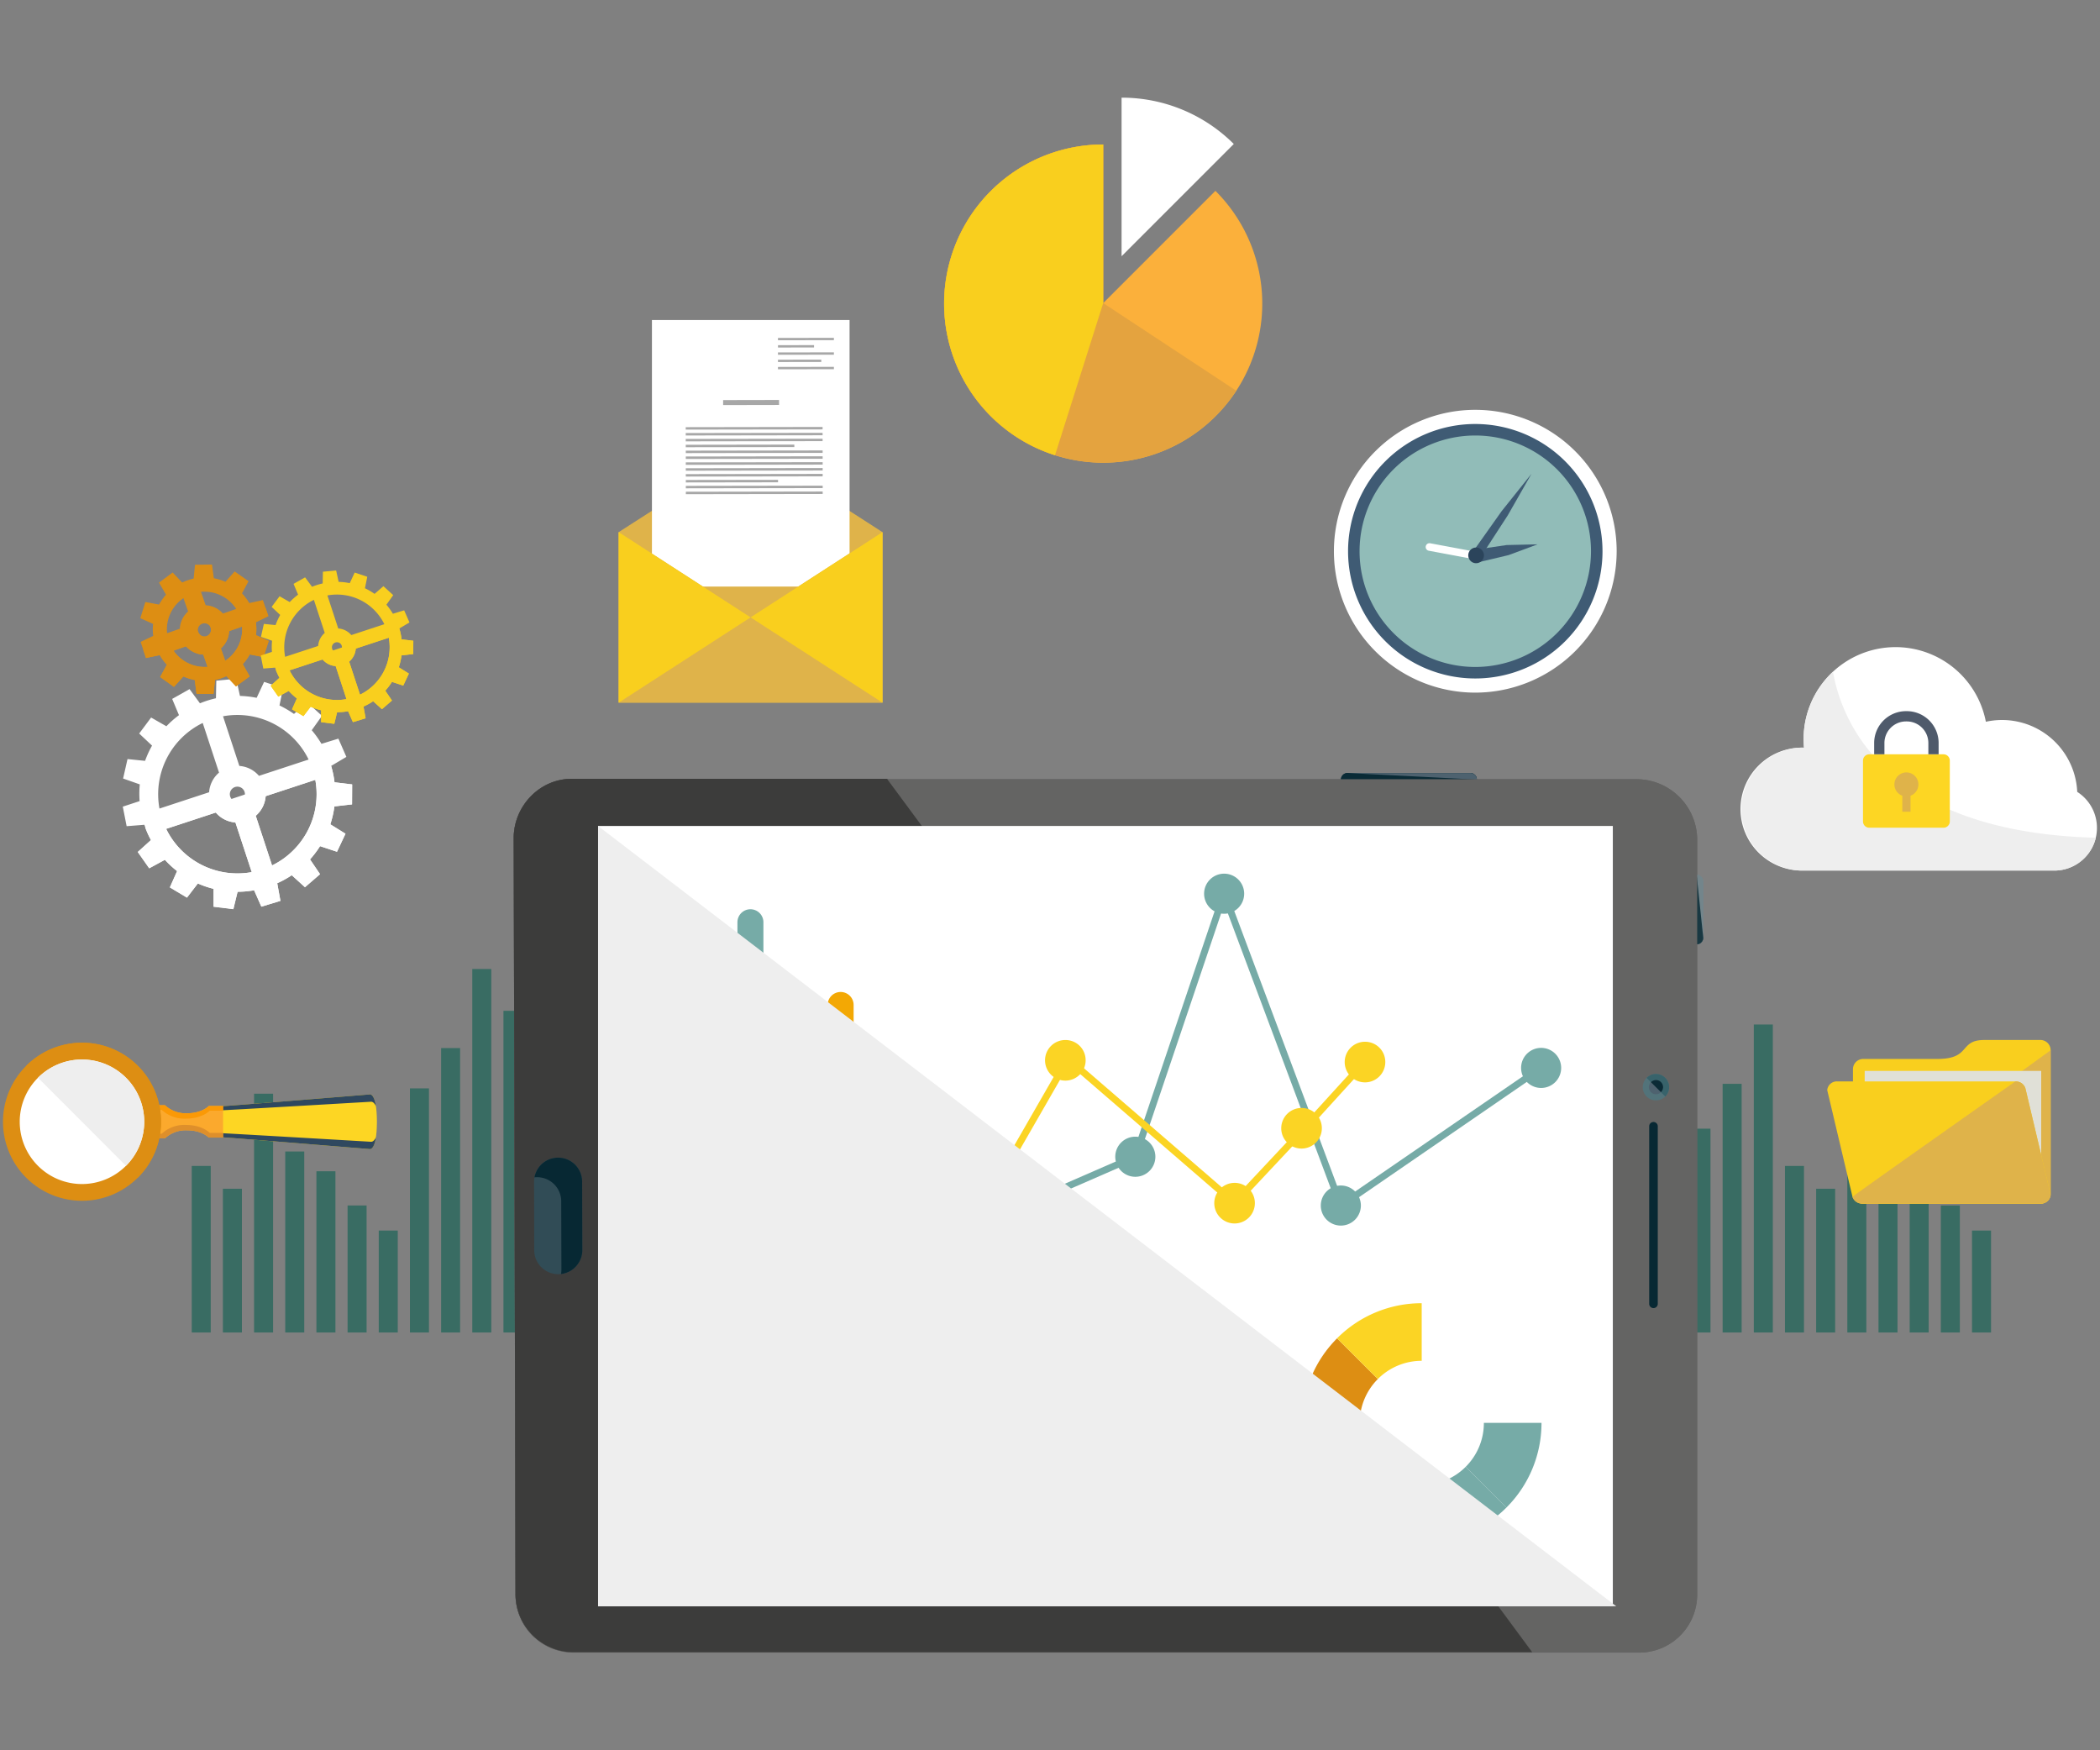 <svg xmlns="http://www.w3.org/2000/svg" width="600" height="500" viewBox="0 0 600 500">
  <rect x="0" y="0" width="600" height="500" fill="#808080" stroke="none"/>
  <g id="::img-banner-file-auditing-and-monitoring" transform="translate(-867.854 -124.053)">
    <g id="Group_4483-inner" data-name="Group 4483-inner" transform="translate(-31.291)">
      <g id="Group_4480" data-name="Group 4480" transform="translate(844.041 100.286)">
        <g id="Group_4383" data-name="Group 4383" transform="translate(109.884 300.577)">
          <g id="Group_4381" data-name="Group 4381">
            <rect id="Rectangle_1444" data-name="Rectangle 1444" width="5.43" height="47.573" transform="translate(0 56.262)" fill="#396c63"/>
            <rect id="Rectangle_1445" data-name="Rectangle 1445" width="5.43" height="41.056" transform="translate(8.907 62.779)" fill="#396c63"/>
            <rect id="Rectangle_1446" data-name="Rectangle 1446" width="5.431" height="68.21" transform="translate(17.813 35.625)" fill="#396c63"/>
            <rect id="Rectangle_1447" data-name="Rectangle 1447" width="5.431" height="51.701" transform="translate(26.719 52.135)" fill="#396c63"/>
            <rect id="Rectangle_1448" data-name="Rectangle 1448" width="5.431" height="46.053" transform="translate(35.626 57.783)" fill="#396c63"/>
            <rect id="Rectangle_1449" data-name="Rectangle 1449" width="5.431" height="36.277" transform="translate(44.532 67.558)" fill="#396c63"/>
            <rect id="Rectangle_1450" data-name="Rectangle 1450" width="5.431" height="29.109" transform="translate(53.438 74.727)" fill="#396c63"/>
            <rect id="Rectangle_1451" data-name="Rectangle 1451" width="5.43" height="69.73" transform="translate(62.345 34.105)" fill="#396c63"/>
            <rect id="Rectangle_1452" data-name="Rectangle 1452" width="5.43" height="81.244" transform="translate(71.252 22.592)" fill="#396c63"/>
            <rect id="Rectangle_1453" data-name="Rectangle 1453" width="5.431" height="103.835" transform="translate(80.158)" fill="#396c63"/>
            <rect id="Rectangle_1454" data-name="Rectangle 1454" width="5.431" height="91.888" transform="translate(89.064 11.948)" fill="#396c63"/>
            <rect id="Rectangle_1455" data-name="Rectangle 1455" width="5.43" height="87.76" transform="translate(97.971 16.076)" fill="#396c63"/>
          </g>
          <g id="Group_4382" data-name="Group 4382" transform="translate(428.494 15.857)">
            <rect id="Rectangle_1456" data-name="Rectangle 1456" width="5.431" height="58.217" transform="translate(0 29.761)" fill="#396c63"/>
            <rect id="Rectangle_1457" data-name="Rectangle 1457" width="5.431" height="71.034" transform="translate(8.907 16.944)" fill="#396c63"/>
            <rect id="Rectangle_1458" data-name="Rectangle 1458" width="5.432" height="87.978" transform="translate(17.812)" fill="#396c63"/>
            <rect id="Rectangle_1459" data-name="Rectangle 1459" width="5.431" height="47.573" transform="translate(26.719 40.404)" fill="#396c63"/>
            <rect id="Rectangle_1460" data-name="Rectangle 1460" width="5.431" height="41.056" transform="translate(35.627 46.922)" fill="#396c63"/>
            <rect id="Rectangle_1461" data-name="Rectangle 1461" width="5.431" height="68.21" transform="translate(44.533 19.768)" fill="#396c63"/>
            <rect id="Rectangle_1462" data-name="Rectangle 1462" width="5.431" height="51.701" transform="translate(53.439 36.277)" fill="#396c63"/>
            <rect id="Rectangle_1463" data-name="Rectangle 1463" width="5.432" height="46.053" transform="translate(62.345 41.925)" fill="#396c63"/>
            <rect id="Rectangle_1464" data-name="Rectangle 1464" width="5.432" height="36.277" transform="translate(71.251 51.701)" fill="#396c63"/>
            <rect id="Rectangle_1465" data-name="Rectangle 1465" width="5.431" height="29.109" transform="translate(80.158 58.869)" fill="#396c63"/>
          </g>
        </g>
        <g id="Group_4391" data-name="Group 4391" transform="translate(55.959 321.657)">
          <path id="Path_4810" data-name="Path 4810" d="M147.723,276.5s-40.931,3.349-41.961,3.349-.951,1.86-.951,1.86l.07,2.6-.07,2.6s-.079,1.862.951,1.862,41.961,3.349,41.961,3.349,1.983.572,2.055-7.58h0c0-.077,0-.153,0-.229s0-.151,0-.227h0C149.708,275.924,147.723,276.5,147.723,276.5Z" transform="translate(-42.942 -261.749)" fill="#fdd623"/>
          <g id="Group_4384" data-name="Group 4384" transform="translate(61.899 14.74)">
            <path id="Path_4811" data-name="Path 4811" d="M148.037,287.71s-41.755-2.453-42.8-2.453a.9.9,0,0,1-.4-.085c.065.545.276,1.283.922,1.282,1.03,0,41.961,3.349,41.961,3.349s1.212.348,1.776-3.388C148.875,287.88,148.037,287.71,148.037,287.71Z" transform="translate(-104.834 -274.175)" fill="#2f485f"/>
            <path id="Path_4812" data-name="Path 4812" d="M147.717,276.5s-40.931,3.349-41.961,3.349c-.646,0-.857.734-.922,1.279a.934.934,0,0,1,.4-.085c1.049,0,42.8-2.451,42.8-2.451s.838-.172,1.455,1.293C148.929,276.148,147.717,276.5,147.717,276.5Z" transform="translate(-104.834 -276.489)" fill="#2f485f"/>
          </g>
          <path id="Path_4813" data-name="Path 4813" d="M91.136,283.664l-.19,4.721h1.972a8.653,8.653,0,0,1,6.272-2.291c4.371,0,6.237,2.078,6.237,2.078h4.087v-9.019h-4.087s-1.868,2.078-6.236,2.078a8.654,8.654,0,0,1-6.273-2.29H90.946Z" transform="translate(-46.636 -261.095)" fill="#fba92d"/>
          <g id="Group_4385" data-name="Group 4385" transform="translate(44.31 17.846)">
            <path id="Path_4814" data-name="Path 4814" d="M91.12,280.253l.87,0a9.489,9.489,0,0,0,6.877,2.51c4.791,0,6.838-2.28,6.838-2.28h3.81v-1.334h-4.087s-1.868,2.078-6.236,2.078a8.654,8.654,0,0,1-6.273-2.29H90.946Z" transform="translate(-90.946 -278.941)" fill="#fa9906"/>
          </g>
          <g id="Group_4386" data-name="Group 4386" transform="translate(44.31 23.466)">
            <path id="Path_4815" data-name="Path 4815" d="M91.118,285.89h.871a9.486,9.486,0,0,1,6.877-2.511c4.79,0,6.836,2.281,6.836,2.281h3.811v1.331h-4.087s-1.868-2.08-6.236-2.08a8.659,8.659,0,0,0-6.273,2.292H90.946Z" transform="translate(-90.946 -283.379)" fill="#de8f2b"/>
          </g>
          <g id="Group_4388" data-name="Group 4388">
            <g id="Group_4387" data-name="Group 4387">
              <path id="Path_4816" data-name="Path 4816" d="M78.526,264.852a22.566,22.566,0,1,1-22.567,22.567A22.562,22.562,0,0,1,78.526,264.852Z" transform="translate(-55.959 -264.85)" fill="#dd8e13"/>
              <path id="Path_4817" data-name="Path 4817" d="M61.179,271.46a22.567,22.567,0,1,1,31.914,31.915Z" transform="translate(-54.568 -264.85)" fill="#dd8e13"/>
            </g>
          </g>
          <g id="Group_4390" data-name="Group 4390" transform="translate(4.781 4.783)">
            <g id="Group_4389" data-name="Group 4389">
              <path id="Path_4818" data-name="Path 4818" d="M77.52,268.627a17.785,17.785,0,1,1-17.786,17.786A17.785,17.785,0,0,1,77.52,268.627Z" transform="translate(-59.734 -268.627)" fill="#fff"/>
              <path id="Path_4819" data-name="Path 4819" d="M63.849,273.835A17.785,17.785,0,1,1,89,298.988Z" transform="translate(-58.637 -268.627)" fill="#eee"/>
            </g>
          </g>
        </g>
        <g id="Group_4394" data-name="Group 4394" transform="translate(231.87 115.188)">
          <path id="Path_4820" data-name="Path 4820" d="M270.224,203.29H194.858V154.582l33.37-21.416s2.677-1.943,4.376-1.943c1.6,0,4.329,1.916,4.329,1.916l33.292,21.443Z" transform="translate(-194.858 -93.989)" fill="#dfb34a"/>
          <rect id="Rectangle_1466" data-name="Rectangle 1466" width="56.463" height="76.143" transform="translate(9.504)" fill="#fff"/>
          <path id="Path_4821" data-name="Path 4821" d="M270.224,198.375H194.858V149.667l37.682,24.352,37.684-24.352Z" transform="translate(-194.858 -89.074)" fill="#dfb34a"/>
          <g id="Group_4392" data-name="Group 4392" transform="translate(0.001 60.593)">
            <path id="Path_4822" data-name="Path 4822" d="M194.858,198.375l37.682-24.356-37.682-24.352Z" transform="translate(-194.858 -149.667)" fill="#f9cf1e"/>
            <path id="Path_4823" data-name="Path 4823" d="M262.3,149.667l-37.684,24.352L262.3,198.375Z" transform="translate(-186.93 -149.667)" fill="#f9cf1e"/>
          </g>
          <g id="Group_4393" data-name="Group 4393" transform="translate(19.157 5.089)">
            <rect id="Rectangle_1467" data-name="Rectangle 1467" width="39.101" height="0.701" transform="translate(0 25.516) rotate(-0.094)" fill="#a7a7a7"/>
            <rect id="Rectangle_1468" data-name="Rectangle 1468" width="15.98" height="1.43" transform="matrix(1, -0.002, 0.002, 1, 10.683, 17.778)" fill="#a7a7a7"/>
            <path id="Path_4824" data-name="Path 4824" d="M246.775,106.508l-15.981.032,0-.673,15.982-.026Z" transform="translate(-204.44 -105.842)" fill="#a7a7a7"/>
            <path id="Path_4825" data-name="Path 4825" d="M241.1,108.154l-10.3.018,0-.669,10.3-.016Z" transform="translate(-204.44 -105.403)" fill="#a7a7a7"/>
            <path id="Path_4826" data-name="Path 4826" d="M246.775,109.782l-15.981.03,0-.673,15.982-.026Z" transform="translate(-204.44 -104.97)" fill="#a7a7a7"/>
            <path id="Path_4827" data-name="Path 4827" d="M243.166,111.424l-12.373.021,0-.67,12.375-.02Z" transform="translate(-204.44 -104.533)" fill="#a7a7a7"/>
            <path id="Path_4828" data-name="Path 4828" d="M246.775,113.055l-15.981.027,0-.669,15.982-.028Z" transform="translate(-204.44 -104.098)" fill="#a7a7a7"/>
            <path id="Path_4829" data-name="Path 4829" d="M249.089,127.963l-39.1.061-.006-.7,39.1-.059Z" transform="translate(-209.984 -100.133)" fill="#a7a7a7"/>
            <path id="Path_4830" data-name="Path 4830" d="M249.088,129.286l-39.1.063,0-.7,39.1-.058Z" transform="translate(-209.984 -99.78)" fill="#a7a7a7"/>
            <path id="Path_4831" data-name="Path 4831" d="M241.011,130.623l-31.018.048,0-.7,31.02-.051Z" transform="translate(-209.983 -99.425)" fill="#a7a7a7"/>
            <path id="Path_4832" data-name="Path 4832" d="M249.094,131.935,210,132l0-.7,39.1-.061Z" transform="translate(-209.983 -99.075)" fill="#a7a7a7"/>
            <path id="Path_4833" data-name="Path 4833" d="M249.1,133.261l-39.1.059,0-.7,39.1-.063Z" transform="translate(-209.981 -98.722)" fill="#a7a7a7"/>
            <path id="Path_4834" data-name="Path 4834" d="M249.1,134.583l-39.1.064v-.7l39.1-.061Z" transform="translate(-209.98 -98.369)" fill="#a7a7a7"/>
            <path id="Path_4835" data-name="Path 4835" d="M249.1,135.911l-39.1.061v-.7l39.1-.061Z" transform="translate(-209.98 -98.017)" fill="#a7a7a7"/>
            <path id="Path_4836" data-name="Path 4836" d="M249.1,137.23l-39.1.061v-.7l39.1-.061Z" transform="translate(-209.98 -97.663)" fill="#a7a7a7"/>
            <path id="Path_4837" data-name="Path 4837" d="M236.353,138.574l-26.344.04-.006-.7,26.35-.038Z" transform="translate(-209.98 -97.307)" fill="#a7a7a7"/>
            <path id="Path_4838" data-name="Path 4838" d="M249.109,139.883l-39.1.062,0-.7,39.1-.062Z" transform="translate(-209.979 -96.958)" fill="#a7a7a7"/>
            <path id="Path_4839" data-name="Path 4839" d="M249.112,141.206l-39.1.062v-.7L249.1,140.5Z" transform="translate(-209.978 -96.605)" fill="#a7a7a7"/>
          </g>
        </g>
        <g id="Group_4395" data-name="Group 4395" transform="translate(577.171 320.854)">
          <path id="Path_4840" data-name="Path 4840" d="M529.789,308.023a2.932,2.932,0,0,1-2.936,2.933H476.248a2.934,2.934,0,0,1-2.937-2.933v-35.45a2.937,2.937,0,0,1,2.937-2.936h21.178c5.358,0,6.653-1.636,7.948-3.109s2.434-2.313,5.618-2.313h15.861a2.935,2.935,0,0,1,2.936,2.936Z" transform="translate(-465.96 -264.216)" fill="#f9cf1e"/>
          <path id="Path_4841" data-name="Path 4841" d="M529.789,307.405a2.932,2.932,0,0,1-2.936,2.933H476.248a2.934,2.934,0,0,1-2.937-2.933l56.478-40.871Z" transform="translate(-465.96 -263.598)" fill="#dfb34a"/>
          <rect id="Rectangle_1469" data-name="Rectangle 1469" width="50.435" height="35.625" transform="translate(10.702 8.839)" fill="#e0e0d7"/>
          <path id="Path_4842" data-name="Path 4842" d="M531.336,305.976a2.74,2.74,0,0,1-2.936,2.489H477.587a2.87,2.87,0,0,1-2.86-1.929c-.049-.18-7.22-30.478-7.22-30.478a2.74,2.74,0,0,1,2.934-2.492h50.813a2.867,2.867,0,0,1,2.865,1.952C524.167,275.692,531.336,305.976,531.336,305.976Z" transform="translate(-467.507 -261.725)" fill="#f9cf1e"/>
          <path id="Path_4843" data-name="Path 4843" d="M529.817,305.976a2.74,2.74,0,0,1-2.936,2.489H476.068a2.874,2.874,0,0,1-2.862-1.929c-.047-.18,46.53-32.97,46.53-32.97a2.867,2.867,0,0,1,2.865,1.952C522.649,275.692,529.817,305.976,529.817,305.976Z" transform="translate(-465.988 -261.725)" fill="#dfb34a"/>
        </g>
        <g id="Group_4420" data-name="Group 4420" transform="translate(201.878 244.588)">
          <path id="Path_4844" data-name="Path 4844" d="M396.63,205.878a1.881,1.881,0,0,1-1.879,1.882H359.677a1.881,1.881,0,0,1-1.879-1.882h0A1.881,1.881,0,0,1,359.677,204h35.074a1.881,1.881,0,0,1,1.879,1.881Z" transform="translate(-121.447 -203.997)" fill="#0a2b36"/>
          <path id="Path_4845" data-name="Path 4845" d="M396.235,205.878,359.282,204h35.074a1.881,1.881,0,0,1,1.879,1.881Z" transform="translate(-121.052 -203.997)" fill="#4e626f"/>
          <path id="Path_4846" data-name="Path 4846" d="M438.449,246.821a1.882,1.882,0,0,1-1.882-1.881V228.854a1.883,1.883,0,0,1,1.882-1.882h0a1.881,1.881,0,0,1,1.881,1.882v16.087a1.88,1.88,0,0,1-1.881,1.881Z" transform="translate(-100.458 -197.875)" fill="#73858b"/>
          <path id="Path_4847" data-name="Path 4847" d="M438.053,246.821V226.972h0l1.881,17.969a1.88,1.88,0,0,1-1.881,1.881Z" transform="translate(-100.062 -197.875)" fill="#193842"/>
          <g id="Group_4417" data-name="Group 4417" transform="translate(0 1.662)">
            <g id="Group_4396" data-name="Group 4396" transform="translate(0 0.116)">
              <path id="Path_4852" data-name="Path 4852" d="M187.719,205.4c-9.16.009-16.564,7.813-16.543,16.958l.517,215.919A16.589,16.589,0,0,0,188.3,454.9H492.769a16.591,16.591,0,0,0,16.546-16.624V222.359a17.369,17.369,0,0,0-17.13-16.958Z" transform="translate(-171.176 -205.401)" fill="#646463"/>
            </g>
            <g id="Group_4397" data-name="Group 4397">
              <path id="Path_4853" data-name="Path 4853" d="M277.833,205.309H187.719c-9.16.008-16.564,7.812-16.543,16.957l.517,215.918a16.592,16.592,0,0,0,16.6,16.628h273.89Z" transform="translate(-171.176 -205.309)" fill="#3c3c3b"/>
            </g>
            <rect id="Rectangle_1471" data-name="Rectangle 1471" width="289.93" height="222.904" transform="translate(24.105 13.471)" fill="#fff"/>
            <g id="Group_4399" data-name="Group 4399" transform="translate(5.818 108.222)">
              <path id="Path_4862" data-name="Path 4862" d="M182.6,290.761a6.837,6.837,0,0,0-6.828,6.883l.042,19.544a6.862,6.862,0,0,0,6.879,6.862h0a6.879,6.879,0,0,0,6.868-6.885l-.057-19.542a6.877,6.877,0,0,0-6.9-6.863Z" transform="translate(-175.77 -290.761)" fill="#314c56"/>
            </g>
            <g id="Group_4400" data-name="Group 4400" transform="translate(5.93 108.222)">
              <path id="Path_4863" data-name="Path 4863" d="M189.536,317.166l-.057-19.542a6.867,6.867,0,0,0-13.621-1.236,6.887,6.887,0,0,1,7.646,6.822l.057,19.54a6.927,6.927,0,0,1-.114,1.251A6.876,6.876,0,0,0,189.536,317.166Z" transform="translate(-175.858 -290.761)" fill="#072833"/>
            </g>
            <g id="Group_4405" data-name="Group 4405" transform="translate(225.245 149.802)">
              <g id="Group_4404" data-name="Group 4404">
                <path id="Path_4955" data-name="Path 4955" d="M391.136,350.6a17.685,17.685,0,0,1-5.185,12.53l11.639,11.634a34.1,34.1,0,0,0,10.01-24.184h-.01l-16.454,0Z" transform="translate(-339.19 -316.402)" fill="#1c4765"/>
                <path id="Path_4956" data-name="Path 4956" d="M376.051,365.69l.005,16.459a34.089,34.089,0,0,0,24.176-10.025l0-.005-11.639-11.634A17.686,17.686,0,0,1,376.051,365.69Z" transform="translate(-341.828 -313.761)" fill="#f04c49"/>
                <path id="Path_4957" data-name="Path 4957" d="M381.121,365.685a17.678,17.678,0,0,1-12.529-5.182l-11.633,11.643a34.106,34.106,0,0,0,24.185,10.006v-.008l-.005-16.459Z" transform="translate(-346.916 -313.756)" fill="#f04c49"/>
                <path id="Path_4958" data-name="Path 4958" d="M359.071,374.783,370.7,363.14a17.668,17.668,0,0,1-5.209-12.534l-16.459.005a34.108,34.108,0,0,0,10.03,24.177Z" transform="translate(-349.027 -316.394)" fill="#f04c49"/>
                <path id="Path_4959" data-name="Path 4959" d="M365.5,355.674a17.682,17.682,0,0,1,5.18-12.529l-11.643-11.629a34.087,34.087,0,0,0-10,24.182h.008l16.459-.005Z" transform="translate(-349.029 -321.481)" fill="#e7dccf"/>
                <path id="Path_4960" data-name="Path 4960" d="M381.112,340.045l-.006-16.453a34.085,34.085,0,0,0-24.182,10.03l.005.005,11.643,11.629A17.693,17.693,0,0,1,381.112,340.045Z" transform="translate(-346.925 -323.592)" fill="#e7dccf"/>
              </g>
            </g>
            <g id="Group_4409" data-name="Group 4409" transform="translate(36.526 27.092)">
              <g id="Group_4408" data-name="Group 4408">
                <g id="Group_4406" data-name="Group 4406">
                  <path id="Path_4961" data-name="Path 4961" d="M398.442,271.721a5.724,5.724,0,1,1,5.724,5.728A5.727,5.727,0,0,1,398.442,271.721Z" transform="translate(-147.143 -216.23)" fill="#00455b"/>
                  <path id="Path_4962" data-name="Path 4962" d="M353.256,302.762a5.725,5.725,0,1,1,5.718,5.733A5.725,5.725,0,0,1,353.256,302.762Z" transform="translate(-159.184 -207.959)" fill="#00455b"/>
                  <path id="Path_4963" data-name="Path 4963" d="M326.928,232.429a5.726,5.726,0,1,1,5.726,5.729A5.728,5.728,0,0,1,326.928,232.429Z" transform="translate(-166.199 -226.701)" fill="#00455b"/>
                  <path id="Path_4964" data-name="Path 4964" d="M306.888,291.763a5.729,5.729,0,1,1,5.729,5.724A5.731,5.731,0,0,1,306.888,291.763Z" transform="translate(-171.539 -210.891)" fill="#00455b"/>
                  <path id="Path_4965" data-name="Path 4965" d="M269.953,307.872a5.729,5.729,0,1,1,5.729,5.726A5.727,5.727,0,0,1,269.953,307.872Z" transform="translate(-181.381 -206.598)" fill="#00455b"/>
                  <path id="Path_4966" data-name="Path 4966" d="M256.988,342.839a5.726,5.726,0,1,1,5.729,5.728A5.727,5.727,0,0,1,256.988,342.839Z" transform="translate(-184.836 -197.279)" fill="#00455b"/>
                  <path id="Path_4967" data-name="Path 4967" d="M242.848,323.986a5.725,5.725,0,1,1,5.728,5.724A5.725,5.725,0,0,1,242.848,323.986Z" transform="translate(-188.604 -202.306)" fill="#00455b"/>
                  <path id="Path_4968" data-name="Path 4968" d="M200.017,299.227a5.729,5.729,0,1,1,5.724,5.728A5.726,5.726,0,0,1,200.017,299.227Z" transform="translate(-200.017 -208.902)" fill="#00455b"/>
                  <path id="Path_4969" data-name="Path 4969" d="M365.323,228.921,399.186,319.4l56.2-38.605,1.1,1.615-58.251,40.021L365.42,234.755,340.782,307.7l-46.788,20.412-16.907,45.574-18.87-25.162-54.066-31.247.98-1.69,54.41,31.445.121.164,16.843,22.449,15.937-42.994.381-.169,46.383-20.227Z" transform="translate(-198.915 -226.109)" fill="#00455b"/>
                </g>
                <g id="Group_4407" data-name="Group 4407" transform="translate(1.468 47.524)">
                  <path id="Path_4970" data-name="Path 4970" d="M253.123,350.529l-47.517-13.086.534-1.884,46.488,12.8,41.029-35.067L320.1,267.3l47.791,41.279,19.23-20.51,17.916-19.685.386,2.5-16.838,18.5-20.552,21.922-47.4-40.957-25.416,44.207-.135.108Z" transform="translate(-199.996 -263.407)" fill="#f04c49"/>
                  <path id="Path_4971" data-name="Path 4971" d="M212.769,322.6a5.8,5.8,0,1,1-5.8-5.724A5.764,5.764,0,0,1,212.769,322.6Z" transform="translate(-201.176 -250.195)" fill="#f04c49"/>
                  <path id="Path_4972" data-name="Path 4972" d="M249.748,332.821a5.795,5.795,0,1,1-5.8-5.724A5.76,5.76,0,0,1,249.748,332.821Z" transform="translate(-191.321 -247.473)" fill="#f04c49"/>
                  <path id="Path_4973" data-name="Path 4973" d="M282.758,305.32a5.8,5.8,0,1,1-5.8-5.728A5.758,5.758,0,0,1,282.758,305.32Z" transform="translate(-182.526 -254.802)" fill="#f04c49"/>
                  <path id="Path_4974" data-name="Path 4974" d="M302.643,269.958a5.8,5.8,0,1,1-5.8-5.732A5.759,5.759,0,0,1,302.643,269.958Z" transform="translate(-177.228 -264.226)" fill="#f04c49"/>
                  <path id="Path_4975" data-name="Path 4975" d="M340.823,302.174a5.8,5.8,0,1,1-5.8-5.726A5.768,5.768,0,0,1,340.823,302.174Z" transform="translate(-167.055 -255.64)" fill="#f04c49"/>
                  <path id="Path_4976" data-name="Path 4976" d="M355.93,285.281a5.8,5.8,0,1,1-5.8-5.73A5.762,5.762,0,0,1,355.93,285.281Z" transform="translate(-163.028 -260.142)" fill="#f04c49"/>
                  <path id="Path_4977" data-name="Path 4977" d="M370.245,270.347a5.8,5.8,0,1,1-5.8-5.728A5.766,5.766,0,0,1,370.245,270.347Z" transform="translate(-159.213 -264.121)" fill="#f04c49"/>
                </g>
              </g>
            </g>
            <g id="Group_4410" data-name="Group 4410" transform="translate(51.034 37.263)">
              <path id="Path_4978" data-name="Path 4978" d="M218.892,280.053a3.709,3.709,0,0,1-3.709,3.709h0a3.71,3.71,0,0,1-3.711-3.709v-24.8a3.709,3.709,0,0,1,3.711-3.709h0a3.708,3.708,0,0,1,3.709,3.709Z" transform="translate(-211.472 -230.253)" fill="#51819e"/>
              <path id="Path_4979" data-name="Path 4979" d="M229.071,284.532a3.71,3.71,0,0,1-3.711,3.71h0a3.71,3.71,0,0,1-3.711-3.71V238.443a3.71,3.71,0,0,1,3.711-3.711h0a3.71,3.71,0,0,1,3.711,3.711Z" transform="translate(-208.76 -234.732)" fill="#1c4765"/>
              <path id="Path_4980" data-name="Path 4980" d="M239.247,277.013a3.71,3.71,0,0,1-3.71,3.709h0a3.71,3.71,0,0,1-3.711-3.709V266.662a3.711,3.711,0,0,1,3.711-3.711h0a3.711,3.711,0,0,1,3.71,3.711Z" transform="translate(-206.048 -227.213)" fill="#f04c49"/>
              <path id="Path_4981" data-name="Path 4981" d="M249.424,279.56a3.709,3.709,0,0,1-3.709,3.709h0A3.71,3.71,0,0,1,242,279.56V257.1a3.71,3.71,0,0,1,3.711-3.709h0a3.709,3.709,0,0,1,3.709,3.709Z" transform="translate(-203.336 -229.76)" fill="#51819e"/>
            </g>
            <path id="Path_5164" data-name="Path 5164" d="M481.107,438.85H190.21v-222.9Z" transform="translate(-166.104 -202.475)" fill="#f6f2ed" style="mix-blend-mode: multiply;isolation: isolate"/>
          </g>
          <path id="Path_5165" data-name="Path 5165" d="M429.793,334.659a1.224,1.224,0,0,1-1.225,1.226h0a1.225,1.225,0,0,1-1.227-1.226V283.943a1.225,1.225,0,0,1,1.227-1.226h0a1.224,1.224,0,0,1,1.225,1.226Z" transform="translate(-102.916 -183.021)" fill="#072833"/>
          <g id="Group_4418" data-name="Group 4418" transform="translate(322.584 85.98)">
            <path id="Path_5166" data-name="Path 5166" d="M432.326,278.325a3.771,3.771,0,1,1,0-5.333A3.77,3.77,0,0,1,432.326,278.325Z" transform="translate(-425.888 -271.886)" fill="#52737a"/>
            <path id="Path_5167" data-name="Path 5167" d="M432.093,278.325l-5.333-5.333a3.771,3.771,0,0,1,5.333,5.333Z" transform="translate(-425.655 -271.886)" fill="#38636b"/>
          </g>
          <g id="Group_4419" data-name="Group 4419" transform="translate(324.335 87.732)">
            <path id="Path_5168" data-name="Path 5168" d="M430.717,276.717a2.02,2.02,0,1,1,0-2.856A2.023,2.023,0,0,1,430.717,276.717Z" transform="translate(-427.27 -273.27)" fill="#4e626f"/>
            <path id="Path_5169" data-name="Path 5169" d="M430.593,276.717l-2.857-2.856a2.02,2.02,0,1,1,2.857,2.856Z" transform="translate(-427.146 -273.27)" fill="#0a2b36"/>
          </g>
        </g>
        <g id="Group_4432" data-name="Group 4432" transform="translate(436.22 140.844)">
          <g id="Group_4423" data-name="Group 4423" transform="translate(0 0)">
            <g id="Group_4422" data-name="Group 4422">
              <path id="Path_5174" data-name="Path 5174" d="M434.555,162.049a38.373,38.373,0,1,1-38.375-38.371A38.368,38.368,0,0,1,434.555,162.049Z" transform="translate(-355.787 -121.655)" fill="#3f5b74"/>
              <path id="Path_5175" data-name="Path 5175" d="M396.6,202.866A40.393,40.393,0,1,1,437,162.475,40.438,40.438,0,0,1,396.6,202.866Zm0-76.74a36.348,36.348,0,1,0,36.354,36.349A36.388,36.388,0,0,0,396.6,126.126Z" transform="translate(-356.212 -122.081)" fill="#fff"/>
            </g>
          </g>
          <g id="Group_4426" data-name="Group 4426" transform="translate(7.337 7.333)">
            <g id="Group_4425" data-name="Group 4425">
              <g id="Group_4424" data-name="Group 4424">
                <path id="Path_5176" data-name="Path 5176" d="M425.675,160.507a31.037,31.037,0,1,1-31.04-31.039A31.038,31.038,0,0,1,425.675,160.507Z" transform="translate(-361.579 -127.445)" fill="#91bcb8"/>
                <path id="Path_5177" data-name="Path 5177" d="M395.061,193.993a33.061,33.061,0,1,1,33.06-33.061A33.1,33.1,0,0,1,395.061,193.993Zm0-62.077a29.017,29.017,0,1,0,29.016,29.016A29.046,29.046,0,0,0,395.061,131.916Z" transform="translate(-362.005 -127.871)" fill="#91bcb8"/>
              </g>
            </g>
          </g>
          <g id="Group_4431" data-name="Group 4431" transform="translate(26.223 18.271)">
            <path id="Path_5178" data-name="Path 5178" d="M391.56,156.861l-.2-.019L377.8,154.31a1.075,1.075,0,0,1-.864-1.247,1.09,1.09,0,0,1,1.064-.9l.2.02,13.557,2.53a1.081,1.081,0,0,1-.2,2.143Z" transform="translate(-376.918 -132.335)" fill="#fff"/>
            <g id="Group_4430" data-name="Group 4430" transform="translate(12.168)">
              <path id="Path_5179" data-name="Path 5179" d="M404.243,136.508l-6.783,11.881-7.434,11.442-1.108-.752-1.1-.752L395.7,147.2Z" transform="translate(-386.182 -136.508)" fill="#3f5b74"/>
              <path id="Path_5180" data-name="Path 5180" d="M405.846,152.418l-8.3,3.08-8.507,2.015L388.7,155.7l-.348-1.812L397,152.622Z" transform="translate(-386.039 -132.268)" fill="#3f5b74"/>
              <g id="Group_4429" data-name="Group 4429" transform="translate(0 21.063)">
                <g id="Group_4428" data-name="Group 4428">
                  <g id="Group_4427" data-name="Group 4427">
                    <path id="Path_5181" data-name="Path 5181" d="M390.32,156.988a2.239,2.239,0,1,1,.053-3.165A2.234,2.234,0,0,1,390.32,156.988Z" transform="translate(-386.526 -153.139)" fill="#2b445b"/>
                  </g>
                </g>
              </g>
            </g>
          </g>
        </g>
        <g id="Group_4461" data-name="Group 4461" transform="translate(90.186 185.036)">
          <g id="Group_4453" data-name="Group 4453" transform="translate(0 32.627)">
            <g id="Group_4452" data-name="Group 4452">
              <path id="Path_5251" data-name="Path 5251" d="M101.105,428.17l2.069,4.676,5.452-1.654-5.451,1.659-2.067-4.68a28.047,28.047,0,0,1-4.725.422l-.669,2.748.669-2.748A27.571,27.571,0,0,0,101.105,428.17Z" transform="translate(-63.592 -367.738)" fill="#fff"/>
              <path id="Path_5252" data-name="Path 5252" d="M106.708,382.585l-1.01,4.933,1.01-4.933Z" transform="translate(-60.932 -379.885)" fill="#fff"/>
              <path id="Path_5253" data-name="Path 5253" d="M123.162,404.287h0l-.03,5.7-5.045.586,5.045-.586Z" transform="translate(-57.631 -374.102)" fill="#fff"/>
              <path id="Path_5254" data-name="Path 5254" d="M122.121,415.407h0l-2.429,5.157-4.841-1.6,4.841,1.6Z" transform="translate(-58.493 -371.139)" fill="#fff"/>
              <path id="Path_5255" data-name="Path 5255" d="M117.6,401.026a27.85,27.85,0,0,1,.651,3.52v0A27.783,27.783,0,0,0,117.6,401.026Z" transform="translate(-57.76 -374.971)" fill="#fff"/>
              <path id="Path_5256" data-name="Path 5256" d="M113.929,419.934c-.432.552-.879,1.092-1.34,1.608h0C113.05,421.026,113.5,420.486,113.929,419.934Z" transform="translate(-59.096 -369.933)" fill="#fff"/>
              <path id="Path_5257" data-name="Path 5257" d="M115.9,388.816l-2.924,4.107h0Z" transform="translate(-58.993 -378.224)" fill="#fff"/>
              <path id="Path_5258" data-name="Path 5258" d="M100.545,385.086l.738-1.578-.738,1.578Z" transform="translate(-62.305 -379.639)" fill="#fff"/>
              <path id="Path_5259" data-name="Path 5259" d="M105.187,427.123h0a28.374,28.374,0,0,0,4.151-2.289l3.782,3.427,4.309-3.726h0l-4.309,3.725-3.782-3.427A28.314,28.314,0,0,1,105.187,427.123Z" transform="translate(-61.068 -368.706)" fill="#fff"/>
              <path id="Path_5260" data-name="Path 5260" d="M96.481,433.221l-5.655-.7,0-3.076,0,3.076Z" transform="translate(-64.895 -367.398)" fill="#fff"/>
              <path id="Path_5261" data-name="Path 5261" d="M75.191,404.634l-4.769-1.677,4.769,1.677Z" transform="translate(-70.332 -374.457)" fill="#fff"/>
              <path id="Path_5262" data-name="Path 5262" d="M88.97,426.629l-3.116,4.053-4.883-2.93,4.883,2.93Z" transform="translate(-67.521 -368.149)" fill="#fff"/>
              <path id="Path_5263" data-name="Path 5263" d="M78.168,417.764h0a28.447,28.447,0,0,1-1.882-4.372l-5.063.4h0l5.063-.4A28.447,28.447,0,0,0,78.168,417.764Z" transform="translate(-70.119 -371.676)" fill="#fff"/>
              <path id="Path_5264" data-name="Path 5264" d="M91.542,428.072A28.3,28.3,0,0,1,88.164,427a27.781,27.781,0,0,0,3.379,1.074Z" transform="translate(-65.604 -368.051)" fill="#fff"/>
              <path id="Path_5265" data-name="Path 5265" d="M81.482,421.763a27.653,27.653,0,0,0,3.49,3.228h0a27.653,27.653,0,0,1-3.49-3.228l-4.476,2.43-3.276-4.662,3.276,4.662Z" transform="translate(-69.451 -370.04)" fill="#fff"/>
              <path id="Path_5266" data-name="Path 5266" d="M77.724,396.264l-3.673-3.457h0l3.673,3.457Z" transform="translate(-69.365 -377.161)" fill="#fff"/>
              <path id="Path_5267" data-name="Path 5267" d="M83.432,389.636,81.488,385l1.944,4.637Z" transform="translate(-67.383 -379.242)" fill="#fff"/>
              <path id="Path_5268" data-name="Path 5268" d="M91.369,385.908l.1-5.027-.1,5.027Z" transform="translate(-64.75 -380.339)" fill="#fff"/>
              <path id="Path_5269" data-name="Path 5269" d="M122.4,440.009l4.309-3.726h0l-2.867-4.22h0c.461-.517.908-1.056,1.34-1.608.534-.7,1.05-1.422,1.524-2.178l4.842,1.6,2.429-5.153h0l-4.33-2.685c.1-.31.194-.624.284-.94a27.161,27.161,0,0,0,.875-4.172l5.046-.585.029-5.7h0l-5.039-.61v0a27.783,27.783,0,0,0-.651-3.523c-.1-.385-.2-.77-.315-1.151l4.36-2.577-2.285-5.218-4.833,1.483a28.271,28.271,0,0,0-2.781-3.892h0l2.928-4.108-4.207-3.842-3.8,3.3a28.479,28.479,0,0,0-4.135-2.42l1.009-4.933h0l-5.405-1.8-1.392,2.974-.738,1.578h0a27.772,27.772,0,0,0-4.768-.542l-1.078-4.905L97.072,381h0l-.1,5.028h0a27.923,27.923,0,0,0-4.574,1.442l-2.976-4.049-4.963,2.794h0l1.944,4.638h0a28.371,28.371,0,0,0-3.594,3.172l-4.364-2.492L75.036,396.1h0l3.674,3.457h0c-.339.6-.66,1.215-.957,1.847-.389.828-.733,1.665-1.035,2.505L71.7,403.4l-1.259,5.556,4.77,1.677h0a27.221,27.221,0,0,0-.115,3.587c.013.4.033.793.066,1.19l-4.81,1.577,1.1,5.586,5.063-.4a28.447,28.447,0,0,0,1.882,4.372h0l-3.77,3.4,3.276,4.662,4.476-2.43a27.653,27.653,0,0,0,3.49,3.228h0L83.8,440.057l4.884,2.929,3.116-4.053c.369.166.737.319,1.111.465a27.782,27.782,0,0,0,3.379,1.074v0l0,2.028,0,3.076,5.655.7h0l.537-2.22.669-2.748a27.568,27.568,0,0,0,4.721-.423l2.069,4.676,5.452-1.654-.916-5.037h0a28.375,28.375,0,0,0,4.151-2.289Zm-13.138-31.817a8.128,8.128,0,0,0-5.608-2.833l-4.663-14.183a22.642,22.642,0,0,1,24.453,12.357Zm-28.43,9.343a22.642,22.642,0,0,1,12.357-24.452l4.662,14.183a8.118,8.118,0,0,0-2.836,5.608Zm22.933-2.049a2.157,2.157,0,1,1,1.378-2.725A2.163,2.163,0,0,1,103.768,415.485Zm9.227,18.3L108.336,419.6A8.131,8.131,0,0,0,111.168,414l14.186-4.664A22.646,22.646,0,0,1,113,433.785Zm-5.8,1.906a22.644,22.644,0,0,1-24.45-12.356l14.181-4.663a8.118,8.118,0,0,0,5.61,2.836Z" transform="translate(-70.351 -380.453)" fill="#fff"/>
            </g>
            <path id="Path_5270" data-name="Path 5270" d="M75.861,417.718A24.694,24.694,0,0,0,77.5,421.3h0l-3.77,3.4,3.276,4.662,4.476-2.43a27.653,27.653,0,0,0,3.49,3.228h0L82.9,434.817l4.884,2.929,3.116-4.053c.369.166.737.319,1.111.465a27.782,27.782,0,0,0,3.379,1.074v0l0,2.028,0,3.076,5.655.7h0l.537-2.22.669-2.748a27.568,27.568,0,0,0,4.721-.423l2.069,4.676,5.452-1.654-.916-5.037h0a28.375,28.375,0,0,0,4.151-2.289l3.782,3.427,4.309-3.726h0l-2.867-4.22h0c.461-.517.908-1.056,1.34-1.608.534-.7,1.05-1.422,1.524-2.178l4.842,1.6,2.429-5.153h0l-4.33-2.685c.1-.31.194-.624.284-.94a27.16,27.16,0,0,0,.875-4.172l5.046-.585.029-5.7h0l-5.039-.61v0a27.783,27.783,0,0,0-.651-3.523c-.1-.385-.2-.77-.315-1.151ZM112.1,428.545l-4.659-14.183a8.131,8.131,0,0,0,2.832-5.607l14.186-4.664A22.646,22.646,0,0,1,112.1,428.545Zm-5.8,1.906A22.644,22.644,0,0,1,81.843,418.1l14.181-4.663a8.118,8.118,0,0,0,5.61,2.836Z" transform="translate(-69.451 -375.213)" fill="#fff"/>
          </g>
          <g id="Group_4458" data-name="Group 4458" transform="translate(5.001)">
            <g id="Group_4455" data-name="Group 4455">
              <g id="Group_4454" data-name="Group 4454">
                <path id="Path_5271" data-name="Path 5271" d="M103.579,383.15a14.662,14.662,0,0,0,2.007-2.78l3.915.761,1.493-4.612-3.628-1.653a14.7,14.7,0,0,0-.035-3.7l3.561-1.738-1.572-4.58-3.879.852a14.956,14.956,0,0,0-2.08-2.767l1.866-3.484-3.964-2.785-2.636,2.955a15.01,15.01,0,0,0-1.411-.533,14.726,14.726,0,0,0-1.9-.475l-.534-3.918-4.843.067-.4,3.946a15.021,15.021,0,0,0-3.269,1.123l-2.734-2.865-3.886,2.9,2,3.445a14.712,14.712,0,0,0-1.978,2.818L75.75,365.4,74.3,370.02l3.654,1.63A14.754,14.754,0,0,0,78,375.077l-3.607,1.716,1.536,4.6,3.936-.828A14.656,14.656,0,0,0,81.9,383.3l-1.923,3.522,3.939,2.818,2.706-2.981a15.772,15.772,0,0,0,1.5.576,14.322,14.322,0,0,0,1.748.445l.509,3.988,4.843-.022.442-4a14.892,14.892,0,0,0,3.242-1.073l2.742,2.926,3.91-2.86ZM83.8,379.3l3.555-1.253a7.1,7.1,0,0,0,4.94,2.37l1.231,3.5A10.774,10.774,0,0,1,83.8,379.3Zm9.463-4.157a1.882,1.882,0,1,1,1.15-2.4A1.885,1.885,0,0,1,93.264,375.147ZM86.625,364.3l1.334,3.793a7.081,7.081,0,0,0-2.367,4.939l-3.633,1.28A10.766,10.766,0,0,1,86.625,364.3Zm15.07,3.071-3.774,1.326a7.09,7.09,0,0,0-4.939-2.371l-1.349-3.832A10.785,10.785,0,0,1,101.695,367.367Zm-3.131,14.821-1.244-3.536a7.063,7.063,0,0,0,2.367-4.938l3.7-1.3A10.767,10.767,0,0,1,98.564,382.189Z" transform="translate(-74.3 -354.691)" fill="#dd8e13"/>
              </g>
            </g>
            <g id="Group_4457" data-name="Group 4457" transform="translate(0.819 12.295)">
              <g id="Group_4456" data-name="Group 4456">
                <path id="Path_5272" data-name="Path 5272" d="M74.947,376.379l.809,2.425,3.936-.828a14.656,14.656,0,0,0,2.034,2.738L79.8,384.236l3.939,2.818,2.706-2.981a15.772,15.772,0,0,0,1.5.576,14.322,14.322,0,0,0,1.748.445l.509,3.988,4.843-.022.442-4a14.892,14.892,0,0,0,3.242-1.073l2.742,2.926,3.91-2.86-1.978-3.488a14.662,14.662,0,0,0,2.007-2.78l3.915.761,1.493-4.612-3.628-1.653a14.7,14.7,0,0,0-.035-3.7l3.561-1.738-.836-2.44L94.1,369.812a1.981,1.981,0,0,1-1.009,2.748,1.7,1.7,0,0,1-1.658-.2,2.574,2.574,0,0,1-.869-1.332Zm8.682.338,3.555-1.253a7.1,7.1,0,0,0,4.94,2.37l1.231,3.5A10.774,10.774,0,0,1,83.629,376.717ZM98.392,379.6l-1.244-3.536a7.063,7.063,0,0,0,2.367-4.938l3.7-1.3A10.767,10.767,0,0,1,98.392,379.6Z" transform="translate(-74.947 -364.399)" fill="#dd8e13"/>
              </g>
            </g>
          </g>
          <g id="Group_4460" data-name="Group 4460" transform="translate(39.401 1.691)">
            <g id="Group_4459" data-name="Group 4459">
              <path id="Path_5273" data-name="Path 5273" d="M121.928,387.78l1.377,3.11,3.625-1.1-3.625,1.1-1.375-3.109a19.03,19.03,0,0,1-3.146.28l-.439,1.827.439-1.827A18.867,18.867,0,0,0,121.928,387.78Z" transform="translate(-96.963 -347.565)" fill="#f9cf1e"/>
              <path id="Path_5274" data-name="Path 5274" d="M125.655,357.446l-.67,3.281.67-3.281Z" transform="translate(-95.194 -355.648)" fill="#f9cf1e"/>
              <path id="Path_5275" data-name="Path 5275" d="M136.6,371.887h0l-.018,3.789-3.354.391,3.354-.392Z" transform="translate(-92.997 -351.799)" fill="#f9cf1e"/>
              <path id="Path_5276" data-name="Path 5276" d="M135.909,379.286h0l-1.617,3.428-3.217-1.062,3.217,1.062Z" transform="translate(-93.571 -349.828)" fill="#f9cf1e"/>
              <path id="Path_5277" data-name="Path 5277" d="M132.9,369.717a18.845,18.845,0,0,1,.433,2.343h0A18.845,18.845,0,0,0,132.9,369.717Z" transform="translate(-93.083 -352.378)" fill="#f9cf1e"/>
              <path id="Path_5278" data-name="Path 5278" d="M130.461,382.3c-.289.369-.581.727-.893,1.07h0C129.88,383.026,130.172,382.668,130.461,382.3Z" transform="translate(-93.973 -349.025)" fill="#f9cf1e"/>
              <path id="Path_5279" data-name="Path 5279" d="M131.773,361.592l-1.944,2.732h0Z" transform="translate(-93.903 -354.543)" fill="#f9cf1e"/>
              <path id="Path_5280" data-name="Path 5280" d="M121.555,359.109l.491-1.053-.491,1.053Z" transform="translate(-96.108 -355.485)" fill="#f9cf1e"/>
              <path id="Path_5281" data-name="Path 5281" d="M124.645,387.083h0a18.659,18.659,0,0,0,2.761-1.522l2.519,2.281,2.867-2.48v0l-2.869,2.477L127.4,385.56A18.6,18.6,0,0,1,124.645,387.083Z" transform="translate(-95.285 -348.209)" fill="#f9cf1e"/>
              <path id="Path_5282" data-name="Path 5282" d="M118.85,391.138l-3.761-.46,0-2.049,0,2.049Z" transform="translate(-97.831 -347.338)" fill="#f9cf1e"/>
              <path id="Path_5283" data-name="Path 5283" d="M104.686,372.117,101.511,371l3.175,1.115Z" transform="translate(-101.449 -352.036)" fill="#f9cf1e"/>
              <path id="Path_5284" data-name="Path 5284" d="M113.853,386.756l-2.074,2.694-3.25-1.949,3.25,1.949Z" transform="translate(-99.579 -347.837)" fill="#f9cf1e"/>
              <path id="Path_5285" data-name="Path 5285" d="M106.665,380.853h0a19.055,19.055,0,0,1-1.253-2.91l-3.368.27h0l3.368-.27A19.055,19.055,0,0,0,106.665,380.853Z" transform="translate(-101.307 -350.186)" fill="#f9cf1e"/>
              <path id="Path_5286" data-name="Path 5286" d="M115.565,387.713a18.358,18.358,0,0,1-2.248-.716,18.358,18.358,0,0,0,2.248.716Z" transform="translate(-98.303 -347.773)" fill="#f9cf1e"/>
              <path id="Path_5287" data-name="Path 5287" d="M108.869,383.515a18.369,18.369,0,0,0,2.323,2.148h0a18.369,18.369,0,0,1-2.323-2.148l-2.976,1.617-2.181-3.1,2.181,3.1Z" transform="translate(-100.862 -349.096)" fill="#f9cf1e"/>
              <path id="Path_5288" data-name="Path 5288" d="M106.367,366.548l-2.442-2.3h0l2.442,2.3Z" transform="translate(-100.806 -353.835)" fill="#f9cf1e"/>
              <path id="Path_5289" data-name="Path 5289" d="M110.169,362.136l-1.3-3.083,1.3,3.083Z" transform="translate(-99.487 -355.219)" fill="#f9cf1e"/>
              <path id="Path_5290" data-name="Path 5290" d="M115.448,359.654l.068-3.344-.068,3.344Z" transform="translate(-97.735 -355.95)" fill="#f9cf1e"/>
              <path id="Path_5291" data-name="Path 5291" d="M136.1,395.658l2.867-2.48h0l-1.911-2.808h0c.312-.343.6-.7.893-1.07.36-.466.7-.946,1.016-1.45l3.218,1.063,1.616-3.428h0l-2.877-1.788c.067-.208.128-.418.189-.623a18.486,18.486,0,0,0,.584-2.779l3.355-.393.018-3.788h0l-3.351-.405h0a18.845,18.845,0,0,0-.433-2.343c-.067-.258-.136-.509-.211-.765l2.9-1.717-1.52-3.47-3.218.981a18.934,18.934,0,0,0-1.85-2.587h0l1.945-2.732-2.8-2.557-2.533,2.2a19.062,19.062,0,0,0-2.749-1.612l.67-3.28h0l-3.6-1.2L127.4,358.6l-.491,1.052h0a18.031,18.031,0,0,0-3.173-.36l-.718-3.265-3.775.36h0l-.068,3.345h0a19.364,19.364,0,0,0-3.042.96L114.151,358l-3.3,1.86h0l1.3,3.083h0a19.172,19.172,0,0,0-2.395,2.115l-2.9-1.662-2.266,3.042h0l2.442,2.3h0q-.334.6-.636,1.231c-.258.548-.485,1.106-.685,1.665l-3.341-.341-.837,3.7,3.175,1.115h0a18.184,18.184,0,0,0-.079,2.389c.011.262.022.528.044.79l-3.2,1.049.738,3.718,3.368-.27a19.056,19.056,0,0,0,1.253,2.91h0l-2.509,2.268,2.181,3.1,2.976-1.616a18.369,18.369,0,0,0,2.323,2.148h0l-1.379,3.1,3.25,1.949,2.073-2.694c.248.105.493.212.741.305a18.358,18.358,0,0,0,2.248.716h0v1.351l0,2.049,3.761.46h0l.361-1.475.439-1.827a18.867,18.867,0,0,0,3.145-.281l1.377,3.11,3.625-1.1-.605-3.351h0a18.66,18.66,0,0,0,2.761-1.522Zm-8.745-21.172a5.384,5.384,0,0,0-3.734-1.884l-3.1-9.439a15.065,15.065,0,0,1,16.27,8.218ZM108.44,380.7a15.065,15.065,0,0,1,8.223-16.272l3.1,9.44a5.4,5.4,0,0,0-1.887,3.729Zm15.261-1.367a1.436,1.436,0,1,1,.914-1.814A1.433,1.433,0,0,1,123.7,379.335Zm6.14,12.177-3.1-9.435a5.407,5.407,0,0,0,1.886-3.731l9.438-3.1A15.059,15.059,0,0,1,129.841,391.512Zm-3.863,1.273a15.073,15.073,0,0,1-16.27-8.223l9.44-3.1a5.389,5.389,0,0,0,3.732,1.885Z" transform="translate(-101.462 -356.026)" fill="#f9cf1e"/>
            </g>
            <path id="Path_5292" data-name="Path 5292" d="M105.132,380.822a16.243,16.243,0,0,0,1.089,2.385h0l-2.509,2.268,2.181,3.1,2.976-1.616a18.371,18.371,0,0,0,2.323,2.148h0l-1.379,3.1,3.25,1.949,2.073-2.694c.248.105.493.211.741.305a18.358,18.358,0,0,0,2.248.716h0v1.351l0,2.049,3.761.46h0l.361-1.475.439-1.827a18.873,18.873,0,0,0,3.145-.281l1.377,3.11,3.625-1.1-.605-3.351h0a18.66,18.66,0,0,0,2.761-1.522l2.519,2.281,2.867-2.48h0l-1.911-2.808h0c.312-.343.6-.7.893-1.07.36-.466.7-.946,1.016-1.45l3.218,1.063L143.2,382h0l-2.877-1.788c.067-.208.128-.418.189-.623a18.485,18.485,0,0,0,.584-2.779l3.355-.393.018-3.788h0l-3.351-.405h0a18.845,18.845,0,0,0-.433-2.343c-.067-.258-.136-.509-.211-.765Zm24.11,7.2-3.1-9.435a5.407,5.407,0,0,0,1.886-3.731l9.438-3.1A15.059,15.059,0,0,1,129.241,388.025Zm-3.863,1.273a15.073,15.073,0,0,1-16.27-8.223l9.44-3.1a5.389,5.389,0,0,0,3.732,1.885Z" transform="translate(-100.862 -352.539)" fill="#f9cf1e" style="mix-blend-mode: multiply;isolation: isolate"/>
          </g>
        </g>
        <g id="Group_4464" data-name="Group 4464" transform="translate(324.861 51.667)">
          <g id="Group_4462" data-name="Group 4462" transform="translate(0)">
            <path id="Path_5293" data-name="Path 5293" d="M345.784,75.472,313.728,107.53v-45.3a45.451,45.451,0,1,0,32.057,13.237Z" transform="translate(-268.283 -48.851)" fill="#fbb03b"/>
            <path id="Path_5294" data-name="Path 5294" d="M313.728,107.53v-45.3a45.444,45.444,0,1,0,38.021,70.345Z" transform="translate(-268.283 -48.851)" fill="#e4a33f"/>
            <path id="Path_5295" data-name="Path 5295" d="M340.371,64.9a45.306,45.306,0,0,0-32.059-13.236v45.3Z" transform="translate(-257.617 -51.667)" fill="#fff"/>
          </g>
          <g id="Group_4463" data-name="Group 4463" transform="translate(0 13.384)">
            <path id="Path_5296" data-name="Path 5296" d="M313.728,107.53v-45.3A45.452,45.452,0,0,0,299.955,151Z" transform="translate(-268.283 -62.235)" fill="#f9cf1e"/>
          </g>
        </g>
        <g id="Group_4475" data-name="Group 4475" transform="translate(552.523 208.629)">
          <g id="Group_4473" data-name="Group 4473" transform="translate(0 0)">
            <g id="Group_4472" data-name="Group 4472">
              <path id="Path_5307" data-name="Path 5307" d="M465.6,204.319c.152,0,.306.006.457.011-.071-.808-.114-1.626-.114-2.453a26.272,26.272,0,0,1,52.073-4.952,21.51,21.51,0,0,1,26.106,20.03,12.2,12.2,0,0,1-6.553,22.482H465.6a17.56,17.56,0,1,1,0-35.119Z" transform="translate(-448.045 -175.604)" fill="#fff"/>
              <g id="Group_4471" data-name="Group 4471" transform="translate(0 7.03)">
                <path id="Path_5308" data-name="Path 5308" d="M465.6,202.839c.152,0,.306.006.457.011-.071-.808-.114-1.626-.114-2.453a26.2,26.2,0,0,1,8.39-19.243c2.337,13.466,14.291,45.842,75.1,47.419a12.2,12.2,0,0,1-11.867,9.385H465.6a17.56,17.56,0,0,1,0-35.119Z" transform="translate(-448.045 -181.155)" fill="#eee"/>
              </g>
            </g>
          </g>
        </g>
        <g id="Group_4481" data-name="Group 4481" transform="translate(587.387 226.922)">
          <g id="Group_259" data-name="Group 259">
            <g id="Group_258" data-name="Group 258">
              <g id="Group_241" data-name="Group 241" transform="translate(0 12.325)">
                <g id="Group_240" data-name="Group 240">
                  <g id="Group_239" data-name="Group 239">
                    <path id="Rectangle_46" data-name="Rectangle 46" d="M1.8,0H23.005a1.8,1.8,0,0,1,1.8,1.8V19.175a1.8,1.8,0,0,1-1.8,1.8H1.8a1.8,1.8,0,0,1-1.8-1.8V1.8A1.8,1.8,0,0,1,1.8,0Z" fill="#fdd623"/>
                  </g>
                </g>
              </g>
              <g id="Group_249" data-name="Group 249" transform="translate(3.193)">
                <g id="Group_248" data-name="Group 248">
                  <g id="Group_247" data-name="Group 247">
                    <g id="Group_246" data-name="Group 246">
                      <g id="Group_245" data-name="Group 245">
                        <g id="Group_244" data-name="Group 244">
                          <g id="Group_243" data-name="Group 243">
                            <g id="Group_242" data-name="Group 242">
                              <path id="Path_216" data-name="Path 216" d="M415.328,325.483v-3.227a6.17,6.17,0,0,1,6.161-6.165h.228a6.17,6.17,0,0,1,6.161,6.165v3.227h2.932v-3.227a9.1,9.1,0,0,0-9.094-9.1h-.228a9.106,9.106,0,0,0-9.094,9.1v3.227Z" transform="translate(-412.395 -313.158)" fill="#4f5a6b"/>
                            </g>
                          </g>
                        </g>
                      </g>
                    </g>
                  </g>
                </g>
              </g>
              <g id="Group_257" data-name="Group 257" transform="translate(8.973 17.518)">
                <g id="Group_256" data-name="Group 256">
                  <g id="Group_255" data-name="Group 255">
                    <g id="Group_254" data-name="Group 254">
                      <g id="Group_253" data-name="Group 253">
                        <g id="Group_252" data-name="Group 252">
                          <g id="Group_251" data-name="Group 251">
                            <g id="Group_250" data-name="Group 250">
                              <path id="Path_217" data-name="Path 217" d="M426.035,337.148a3.428,3.428,0,1,0-4.6,3.208v4.573h2.353v-4.573A3.417,3.417,0,0,0,426.035,337.148Z" transform="translate(-419.18 -333.721)" fill="#dfb34a"/>
                            </g>
                          </g>
                        </g>
                      </g>
                    </g>
                  </g>
                </g>
              </g>
            </g>
          </g>
        </g>
      </g>
      <g id="Group_4482" data-name="Group 4482" transform="translate(1045.918 344.874)">
        <path id="Path_4844-2" data-name="Path 4844" d="M396.63,205.878a1.881,1.881,0,0,1-1.879,1.882H359.677a1.881,1.881,0,0,1-1.879-1.882h0A1.881,1.881,0,0,1,359.677,204h35.074a1.881,1.881,0,0,1,1.879,1.881Z" transform="translate(-121.447 -203.997)" fill="#0a2b36"/>
        <path id="Path_4845-2" data-name="Path 4845" d="M396.235,205.878,359.282,204h35.074a1.881,1.881,0,0,1,1.879,1.881Z" transform="translate(-121.052 -203.997)" fill="#4e626f"/>
        <path id="Path_4846-2" data-name="Path 4846" d="M438.449,246.821a1.882,1.882,0,0,1-1.882-1.881V228.854a1.883,1.883,0,0,1,1.882-1.882h0a1.881,1.881,0,0,1,1.881,1.882v16.087a1.88,1.88,0,0,1-1.881,1.881Z" transform="translate(-100.458 -197.875)" fill="#73858b"/>
        <path id="Path_4847-2" data-name="Path 4847" d="M438.053,246.821V226.972h0l1.881,17.969a1.88,1.88,0,0,1-1.881,1.881Z" transform="translate(-100.062 -197.875)" fill="#193842"/>
        <g id="Group_4417-2" data-name="Group 4417" transform="translate(0 1.662)">
          <g id="Group_4396-2" data-name="Group 4396" transform="translate(0 0.116)">
            <path id="Path_4852-2" data-name="Path 4852" d="M187.719,205.4c-9.16.009-16.564,7.813-16.543,16.958l.517,215.919A16.589,16.589,0,0,0,188.3,454.9H492.769a16.591,16.591,0,0,0,16.546-16.624V222.359a17.369,17.369,0,0,0-17.13-16.958Z" transform="translate(-171.176 -205.401)" fill="#646463"/>
          </g>
          <g id="Group_4397-2" data-name="Group 4397">
            <path id="Path_4853-2" data-name="Path 4853" d="M277.833,205.309H187.719c-9.16.008-16.564,7.812-16.543,16.957l.517,215.918a16.592,16.592,0,0,0,16.6,16.628h273.89Z" transform="translate(-171.176 -205.309)" fill="#3c3c3b"/>
          </g>
          <rect id="Rectangle_1471-2" data-name="Rectangle 1471" width="289.93" height="222.904" transform="translate(24.105 13.471)" fill="#fff"/>
          <g id="Group_4399-2" data-name="Group 4399" transform="translate(5.818 108.222)">
            <path id="Path_4862-2" data-name="Path 4862" d="M182.6,290.761a6.837,6.837,0,0,0-6.828,6.883l.042,19.544a6.862,6.862,0,0,0,6.879,6.862h0a6.879,6.879,0,0,0,6.868-6.885l-.057-19.542a6.877,6.877,0,0,0-6.9-6.863Z" transform="translate(-175.77 -290.761)" fill="#314c56"/>
          </g>
          <g id="Group_4400-2" data-name="Group 4400" transform="translate(5.93 108.222)">
            <path id="Path_4863-2" data-name="Path 4863" d="M189.536,317.166l-.057-19.542a6.867,6.867,0,0,0-13.621-1.236,6.887,6.887,0,0,1,7.646,6.822l.057,19.54a6.927,6.927,0,0,1-.114,1.251A6.876,6.876,0,0,0,189.536,317.166Z" transform="translate(-175.858 -290.761)" fill="#072833"/>
          </g>
          <g id="Group_4405-2" data-name="Group 4405" transform="translate(225.245 149.802)">
            <g id="Group_4404-2" data-name="Group 4404">
              <path id="Path_4955-2" data-name="Path 4955" d="M391.136,350.6a17.685,17.685,0,0,1-5.185,12.53l11.639,11.634a34.1,34.1,0,0,0,10.01-24.184h-.01l-16.454,0Z" transform="translate(-339.19 -316.402)" fill="#76aba7"/>
              <path id="Path_4956-2" data-name="Path 4956" d="M376.051,365.69l.005,16.459a34.089,34.089,0,0,0,24.176-10.025l0-.005-11.639-11.634A17.686,17.686,0,0,1,376.051,365.69Z" transform="translate(-341.828 -313.761)" fill="#76aba7"/>
              <path id="Path_4957-2" data-name="Path 4957" d="M381.121,365.685a17.678,17.678,0,0,1-12.529-5.182l-11.633,11.643a34.106,34.106,0,0,0,24.185,10.006v-.008l-.005-16.459Z" transform="translate(-346.916 -313.756)" fill="#5f8b88"/>
              <path id="Path_4958-2" data-name="Path 4958" d="M359.071,374.783,370.7,363.14a17.668,17.668,0,0,1-5.209-12.534l-16.459.005a34.108,34.108,0,0,0,10.03,24.177Z" transform="translate(-349.027 -316.394)" fill="#ce8512"/>
              <path id="Path_4959-2" data-name="Path 4959" d="M365.5,355.674a17.682,17.682,0,0,1,5.18-12.529l-11.643-11.629a34.087,34.087,0,0,0-10,24.182h.008l16.459-.005Z" transform="translate(-349.029 -321.481)" fill="#dd8e13"/>
              <path id="Path_4960-2" data-name="Path 4960" d="M381.112,340.045l-.006-16.453a34.085,34.085,0,0,0-24.182,10.03l.005.005,11.643,11.629A17.693,17.693,0,0,1,381.112,340.045Z" transform="translate(-346.925 -323.592)" fill="#fbd424"/>
            </g>
          </g>
          <g id="Group_4409-2" data-name="Group 4409" transform="translate(36.526 27.092)">
            <g id="Group_4408-2" data-name="Group 4408">
              <g id="Group_4406-2" data-name="Group 4406">
                <path id="Path_4961-2" data-name="Path 4961" d="M398.442,271.721a5.724,5.724,0,1,1,5.724,5.728A5.727,5.727,0,0,1,398.442,271.721Z" transform="translate(-147.143 -216.23)" fill="#76aba7"/>
                <path id="Path_4962-2" data-name="Path 4962" d="M353.256,302.762a5.725,5.725,0,1,1,5.718,5.733A5.725,5.725,0,0,1,353.256,302.762Z" transform="translate(-159.184 -207.959)" fill="#76aba7"/>
                <path id="Path_4963-2" data-name="Path 4963" d="M326.928,232.429a5.726,5.726,0,1,1,5.726,5.729A5.728,5.728,0,0,1,326.928,232.429Z" transform="translate(-166.199 -226.701)" fill="#76aba7"/>
                <path id="Path_4964-2" data-name="Path 4964" d="M306.888,291.763a5.729,5.729,0,1,1,5.729,5.724A5.731,5.731,0,0,1,306.888,291.763Z" transform="translate(-171.539 -210.891)" fill="#76aba7"/>
                <path id="Path_4965-2" data-name="Path 4965" d="M269.953,307.872a5.729,5.729,0,1,1,5.729,5.726A5.727,5.727,0,0,1,269.953,307.872Z" transform="translate(-181.381 -206.598)" fill="#76aba7"/>
                <path id="Path_4966-2" data-name="Path 4966" d="M256.988,342.839a5.726,5.726,0,1,1,5.729,5.728A5.727,5.727,0,0,1,256.988,342.839Z" transform="translate(-184.836 -197.279)" fill="#76aba7"/>
                <path id="Path_4967-2" data-name="Path 4967" d="M242.848,323.986a5.725,5.725,0,1,1,5.728,5.724A5.725,5.725,0,0,1,242.848,323.986Z" transform="translate(-188.604 -202.306)" fill="#76aba7"/>
                <path id="Path_4968-2" data-name="Path 4968" d="M200.017,299.227a5.729,5.729,0,1,1,5.724,5.728A5.726,5.726,0,0,1,200.017,299.227Z" transform="translate(-200.017 -208.902)" fill="#76aba7"/>
                <path id="Path_4969-2" data-name="Path 4969" d="M365.323,228.921,399.186,319.4l56.2-38.605,1.1,1.615-58.251,40.021L365.42,234.755,340.782,307.7l-46.788,20.412-16.907,45.574-18.87-25.162-54.066-31.247.98-1.69,54.41,31.445.121.164,16.843,22.449,15.937-42.994.381-.169,46.383-20.227Z" transform="translate(-198.915 -226.109)" fill="#76aba7"/>
              </g>
              <g id="Group_4407-2" data-name="Group 4407" transform="translate(1.468 47.524)">
                <path id="Path_4970-2" data-name="Path 4970" d="M253.123,350.529l-47.517-13.086.534-1.884,46.488,12.8,41.029-35.067L320.1,267.3l47.791,41.279,19.23-20.51,17.916-19.685.386,2.5-16.838,18.5-20.552,21.922-47.4-40.957-25.416,44.207-.135.108Z" transform="translate(-199.996 -263.407)" fill="#fbd424"/>
                <path id="Path_4971-2" data-name="Path 4971" d="M212.769,322.6a5.8,5.8,0,1,1-5.8-5.724A5.764,5.764,0,0,1,212.769,322.6Z" transform="translate(-201.176 -250.195)" fill="#fbd424"/>
                <path id="Path_4972-2" data-name="Path 4972" d="M249.748,332.821a5.795,5.795,0,1,1-5.8-5.724A5.76,5.76,0,0,1,249.748,332.821Z" transform="translate(-191.321 -247.473)" fill="#fbd424"/>
                <path id="Path_4973-2" data-name="Path 4973" d="M282.758,305.32a5.8,5.8,0,1,1-5.8-5.728A5.758,5.758,0,0,1,282.758,305.32Z" transform="translate(-182.526 -254.802)" fill="#fbd424"/>
                <path id="Path_4974-2" data-name="Path 4974" d="M302.643,269.958a5.8,5.8,0,1,1-5.8-5.732A5.759,5.759,0,0,1,302.643,269.958Z" transform="translate(-177.228 -264.226)" fill="#fbd424"/>
                <path id="Path_4975-2" data-name="Path 4975" d="M340.823,302.174a5.8,5.8,0,1,1-5.8-5.726A5.768,5.768,0,0,1,340.823,302.174Z" transform="translate(-167.055 -255.64)" fill="#fbd424"/>
                <path id="Path_4976-2" data-name="Path 4976" d="M355.93,285.281a5.8,5.8,0,1,1-5.8-5.73A5.762,5.762,0,0,1,355.93,285.281Z" transform="translate(-163.028 -260.142)" fill="#fbd424"/>
                <path id="Path_4977-2" data-name="Path 4977" d="M370.245,270.347a5.8,5.8,0,1,1-5.8-5.728A5.766,5.766,0,0,1,370.245,270.347Z" transform="translate(-159.213 -264.121)" fill="#fbd424"/>
              </g>
            </g>
          </g>
          <g id="Group_4410-2" data-name="Group 4410" transform="translate(51.034 37.263)">
            <path id="Path_4978-2" data-name="Path 4978" d="M218.892,280.053a3.709,3.709,0,0,1-3.709,3.709h0a3.71,3.71,0,0,1-3.711-3.709v-24.8a3.709,3.709,0,0,1,3.711-3.709h0a3.708,3.708,0,0,1,3.709,3.709Z" transform="translate(-211.472 -230.253)" fill="#59827f"/>
            <path id="Path_4979-2" data-name="Path 4979" d="M229.071,284.532a3.71,3.71,0,0,1-3.711,3.71h0a3.71,3.71,0,0,1-3.711-3.71V238.443a3.71,3.71,0,0,1,3.711-3.711h0a3.71,3.71,0,0,1,3.711,3.711Z" transform="translate(-208.76 -234.732)" fill="#76aba7"/>
            <path id="Path_4980-2" data-name="Path 4980" d="M239.247,277.013a3.71,3.71,0,0,1-3.71,3.709h0a3.71,3.71,0,0,1-3.711-3.709V266.662a3.711,3.711,0,0,1,3.711-3.711h0a3.711,3.711,0,0,1,3.71,3.711Z" transform="translate(-206.048 -227.213)" fill="#f9cf1e"/>
            <path id="Path_4981-2" data-name="Path 4981" d="M249.424,279.56a3.709,3.709,0,0,1-3.709,3.709h0A3.71,3.71,0,0,1,242,279.56V257.1a3.71,3.71,0,0,1,3.711-3.709h0a3.709,3.709,0,0,1,3.709,3.709Z" transform="translate(-203.336 -229.76)" fill="#f3a804"/>
          </g>
          <path id="Path_5164-2" data-name="Path 5164" d="M481.107,438.85H190.21v-222.9Z" transform="translate(-166.104 -202.475)" fill="#eee" style="mix-blend-mode: multiply;isolation: isolate"/>
        </g>
        <path id="Path_5165-2" data-name="Path 5165" d="M429.793,334.659a1.224,1.224,0,0,1-1.225,1.226h0a1.225,1.225,0,0,1-1.227-1.226V283.943a1.225,1.225,0,0,1,1.227-1.226h0a1.224,1.224,0,0,1,1.225,1.226Z" transform="translate(-102.916 -183.021)" fill="#072833"/>
        <g id="Group_4418-2" data-name="Group 4418" transform="translate(322.584 85.98)">
          <path id="Path_5166-2" data-name="Path 5166" d="M432.326,278.325a3.771,3.771,0,1,1,0-5.333A3.77,3.77,0,0,1,432.326,278.325Z" transform="translate(-425.888 -271.886)" fill="#52737a"/>
          <path id="Path_5167-2" data-name="Path 5167" d="M432.093,278.325l-5.333-5.333a3.771,3.771,0,0,1,5.333,5.333Z" transform="translate(-425.655 -271.886)" fill="#38636b"/>
        </g>
        <g id="Group_4419-2" data-name="Group 4419" transform="translate(324.335 87.732)">
          <path id="Path_5168-2" data-name="Path 5168" d="M430.717,276.717a2.02,2.02,0,1,1,0-2.856A2.023,2.023,0,0,1,430.717,276.717Z" transform="translate(-427.27 -273.27)" fill="#4e626f"/>
          <path id="Path_5169-2" data-name="Path 5169" d="M430.593,276.717l-2.857-2.856a2.02,2.02,0,1,1,2.857,2.856Z" transform="translate(-427.146 -273.27)" fill="#0a2b36"/>
        </g>
      </g>
    </g>
    <rect id="Group_4483-area" data-name="Group 4483-area" width="600" height="500" transform="translate(867.854 124.053)" fill="none"/>
  </g>
</svg>

